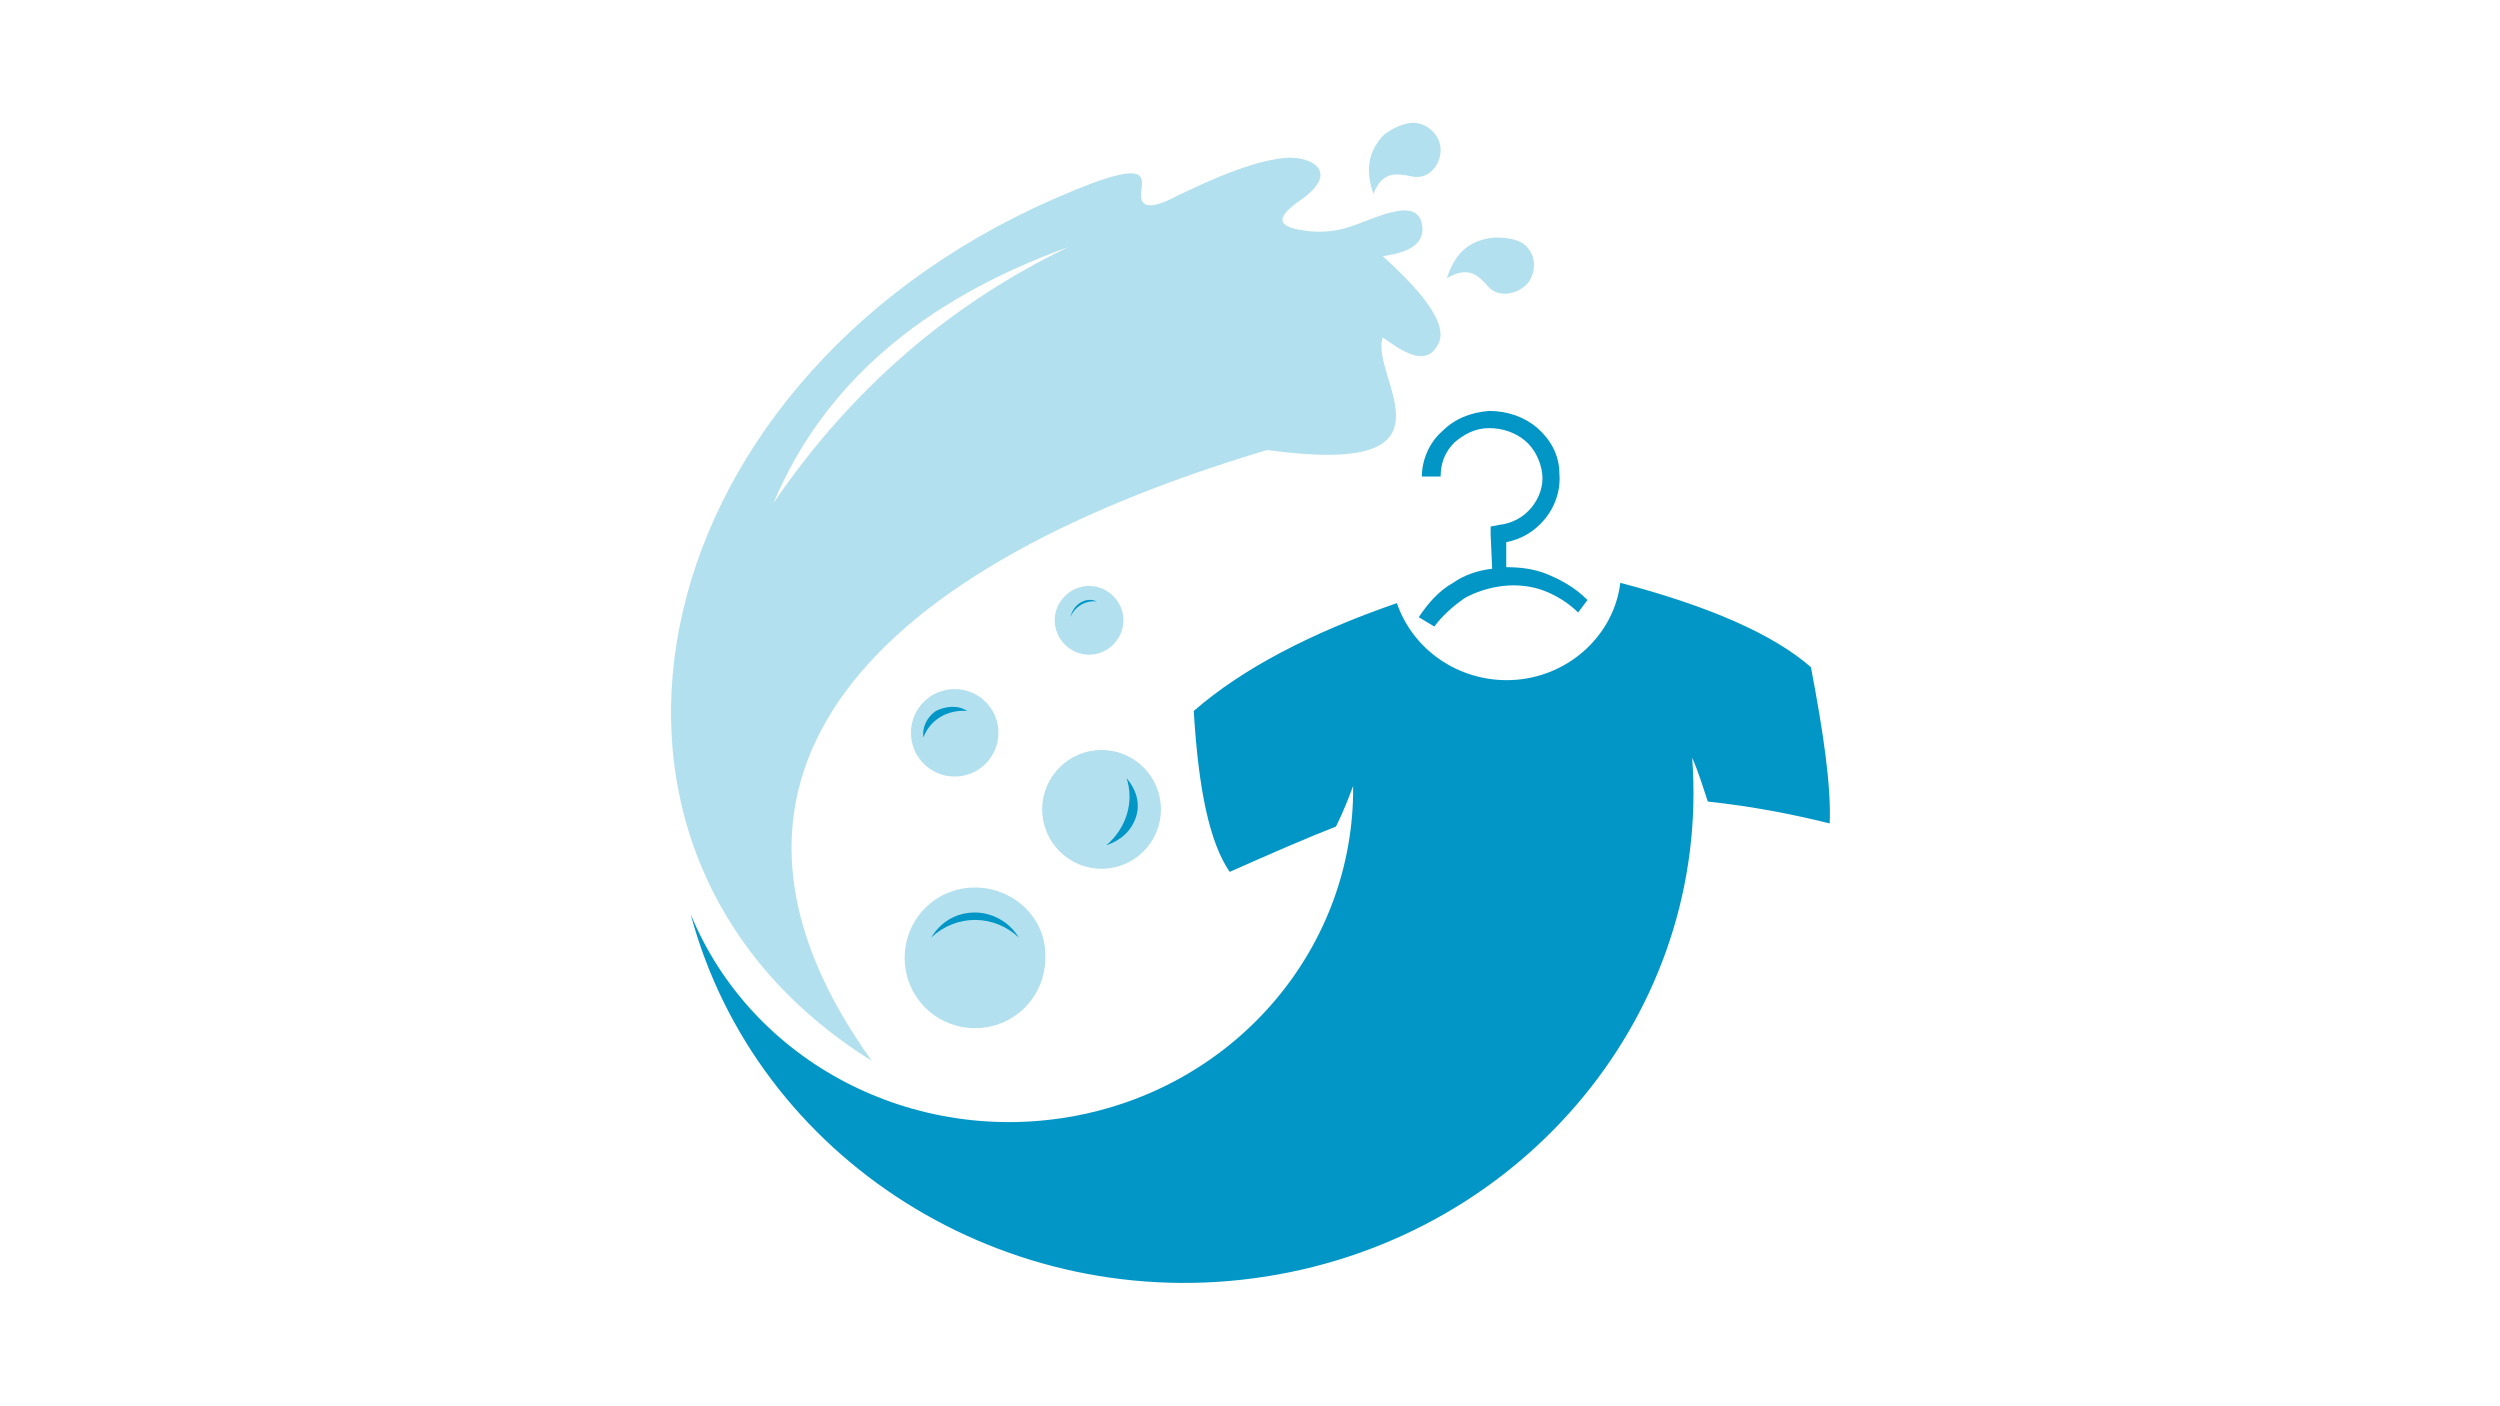 <?xml version="1.0" encoding="UTF-8"?>
<svg xmlns="http://www.w3.org/2000/svg" xmlns:xlink="http://www.w3.org/1999/xlink" version="1.1" id="icon_cad" x="0px" y="0px" viewBox="0 0 160 90" style="enable-background:new 0 0 160 90;" xml:space="preserve">
<style type="text/css">
	.st0{opacity:0.3;fill-rule:evenodd;clip-rule:evenodd;fill:#0296C6;}
	.st1{fill-rule:evenodd;clip-rule:evenodd;fill:#0296C6;}
</style>
<path class="st0" d="M69.7,37.5c-1.2,0-2.2,1-2.2,2.2c0,1.2,1,2.2,2.2,2.2c1.2,0,2.2-1,2.2-2.2C71.9,38.5,70.9,37.5,69.7,37.5z"></path>
<path class="st1" d="M101,39.2c-0.6-0.6-1.4-1.1-2.2-1.4c-0.8-0.3-1.7-0.4-2.6-0.3c-0.9,0.1-1.8,0.4-2.5,0.8  c-0.7,0.5-1.4,1.1-1.9,1.8l-1-0.6c0.6-0.9,1.3-1.7,2.2-2.2c0.7-0.5,1.6-0.8,2.5-0.9l-0.1-2.2l0-0.5l0.5-0.1c0.9-0.1,1.6-0.5,2.1-1.1  c0.5-0.6,0.8-1.4,0.7-2.2c-0.1-0.8-0.5-1.6-1.1-2.1c-0.6-0.5-1.4-0.8-2.3-0.8c-0.9,0-1.6,0.4-2.2,0.9c-0.6,0.6-0.9,1.3-0.9,2.2  l-1.2,0c0-1.1,0.5-2.2,1.3-2.9c0.8-0.8,1.8-1.2,3-1.3c1.2,0,2.3,0.4,3.1,1.1c0.8,0.7,1.4,1.7,1.4,2.9c0.1,1.1-0.3,2.2-1,3  c-0.6,0.7-1.4,1.2-2.4,1.4l0,1.6c0.9,0,1.7,0.1,2.5,0.4c1,0.4,1.9,0.9,2.7,1.7L101,39.2z M85.5,52.9c0.5-1,0.8-1.8,1.1-2.6  c0.1,10.2-7.3,19.1-17.7,21.1c-10.4,2-20.8-3.4-24.7-12.9C48.4,74.2,64.4,84.3,81,81.7c16.6-2.6,28.5-17,27.3-33.2  c0.4,0.9,0.7,1.9,1,2.8c2.8,0.3,5.4,0.8,7.8,1.4c0.1-2.4-0.4-5.8-1.2-10c-2.4-2.1-6.5-3.9-12.2-5.4c-0.4,3.3-3.2,5.9-6.6,6.2  c-3.4,0.3-6.6-1.7-7.7-4.9c-5.5,1.9-9.9,4.2-13,6.9c0.3,5,1,8.4,2.3,10.3C81.4,54.6,83.7,53.6,85.5,52.9z"></path>
<path class="st0" d="M68.4,15.8c-9.4,3.4-15.7,8.8-18.9,16.4C54.4,25,60.7,19.5,68.4,15.8 M87.9,12.4c0.6-1.5,1.5-1.3,2.5-1.1  c1,0.2,1.8-0.7,1.8-1.7c0-0.8-0.6-1.5-1.4-1.7c-0.8-0.2-1.8,0.4-2.2,0.7C87.5,9.7,87.4,11,87.9,12.4z M92.6,17.8  c1.4-0.8,2-0.2,2.7,0.6c0.7,0.7,1.9,0.4,2.5-0.3c0.5-0.7,0.5-1.6,0-2.2c-0.5-0.7-1.7-0.7-2.2-0.7C93.9,15.4,93.1,16.3,92.6,17.8z   M88.5,21.6c-0.9,2.5,5.6,9-7.4,7.2c-26.8,8-37.8,21.7-25.3,39.1C34,54.3,41,23.5,68.7,12.2c6.3-2.6,3.7,0.1,4.5,0.8  c0.3,0.3,1.1,0.1,2.2-0.5c0.5-0.2,4.3-2.2,6.9-2.4c1.8-0.1,3.5,1,0.8,2.8c-1.8,1.3-1,1.7,0.7,1.9c2.3,0.2,3.3-0.7,5.2-1.2  c1.2-0.3,1.8-0.1,2,0.7c0.3,1.5-1.2,1.9-2.5,2.1c3,2.7,4.2,4.6,3.5,5.7C91.2,23.6,89.5,22.3,88.5,21.6z"></path>
<path class="st1" d="M70.2,38.5c-0.4-0.2-0.8-0.1-1.1,0.1c-0.3,0.2-0.5,0.5-0.6,0.9C68.8,38.8,69.5,38.4,70.2,38.5"></path>
<path class="st0" d="M70.5,48c-2.1,0-3.8,1.7-3.8,3.8c0,2.1,1.7,3.8,3.8,3.8c2.1,0,3.8-1.7,3.8-3.8C74.3,49.7,72.6,48,70.5,48z"></path>
<circle class="st0" cx="61.1" cy="46.9" r="2.8"></circle>
<path class="st1" d="M72.1,49.8c0.6,0.7,0.9,1.6,0.6,2.5c-0.3,0.9-1,1.5-1.9,1.8C72.1,53,72.6,51.3,72.1,49.8z"></path>
<path class="st1" d="M61.9,45.5c-0.6-0.4-1.4-0.3-2,0c-0.6,0.4-0.9,1.1-0.8,1.7C59.5,46.1,60.6,45.4,61.9,45.5z"></path>
<path class="st0" d="M62.4,56.8c-2.5,0-4.5,2-4.5,4.5c0,2.5,2,4.5,4.5,4.5c2.5,0,4.5-2,4.5-4.5C67,58.8,64.9,56.8,62.4,56.8z"></path>
<path class="st1" d="M59.6,60c0.6-1,1.6-1.6,2.8-1.6c1.1,0,2.2,0.6,2.8,1.6C63.6,58.5,61.2,58.5,59.6,60z"></path>
</svg>
